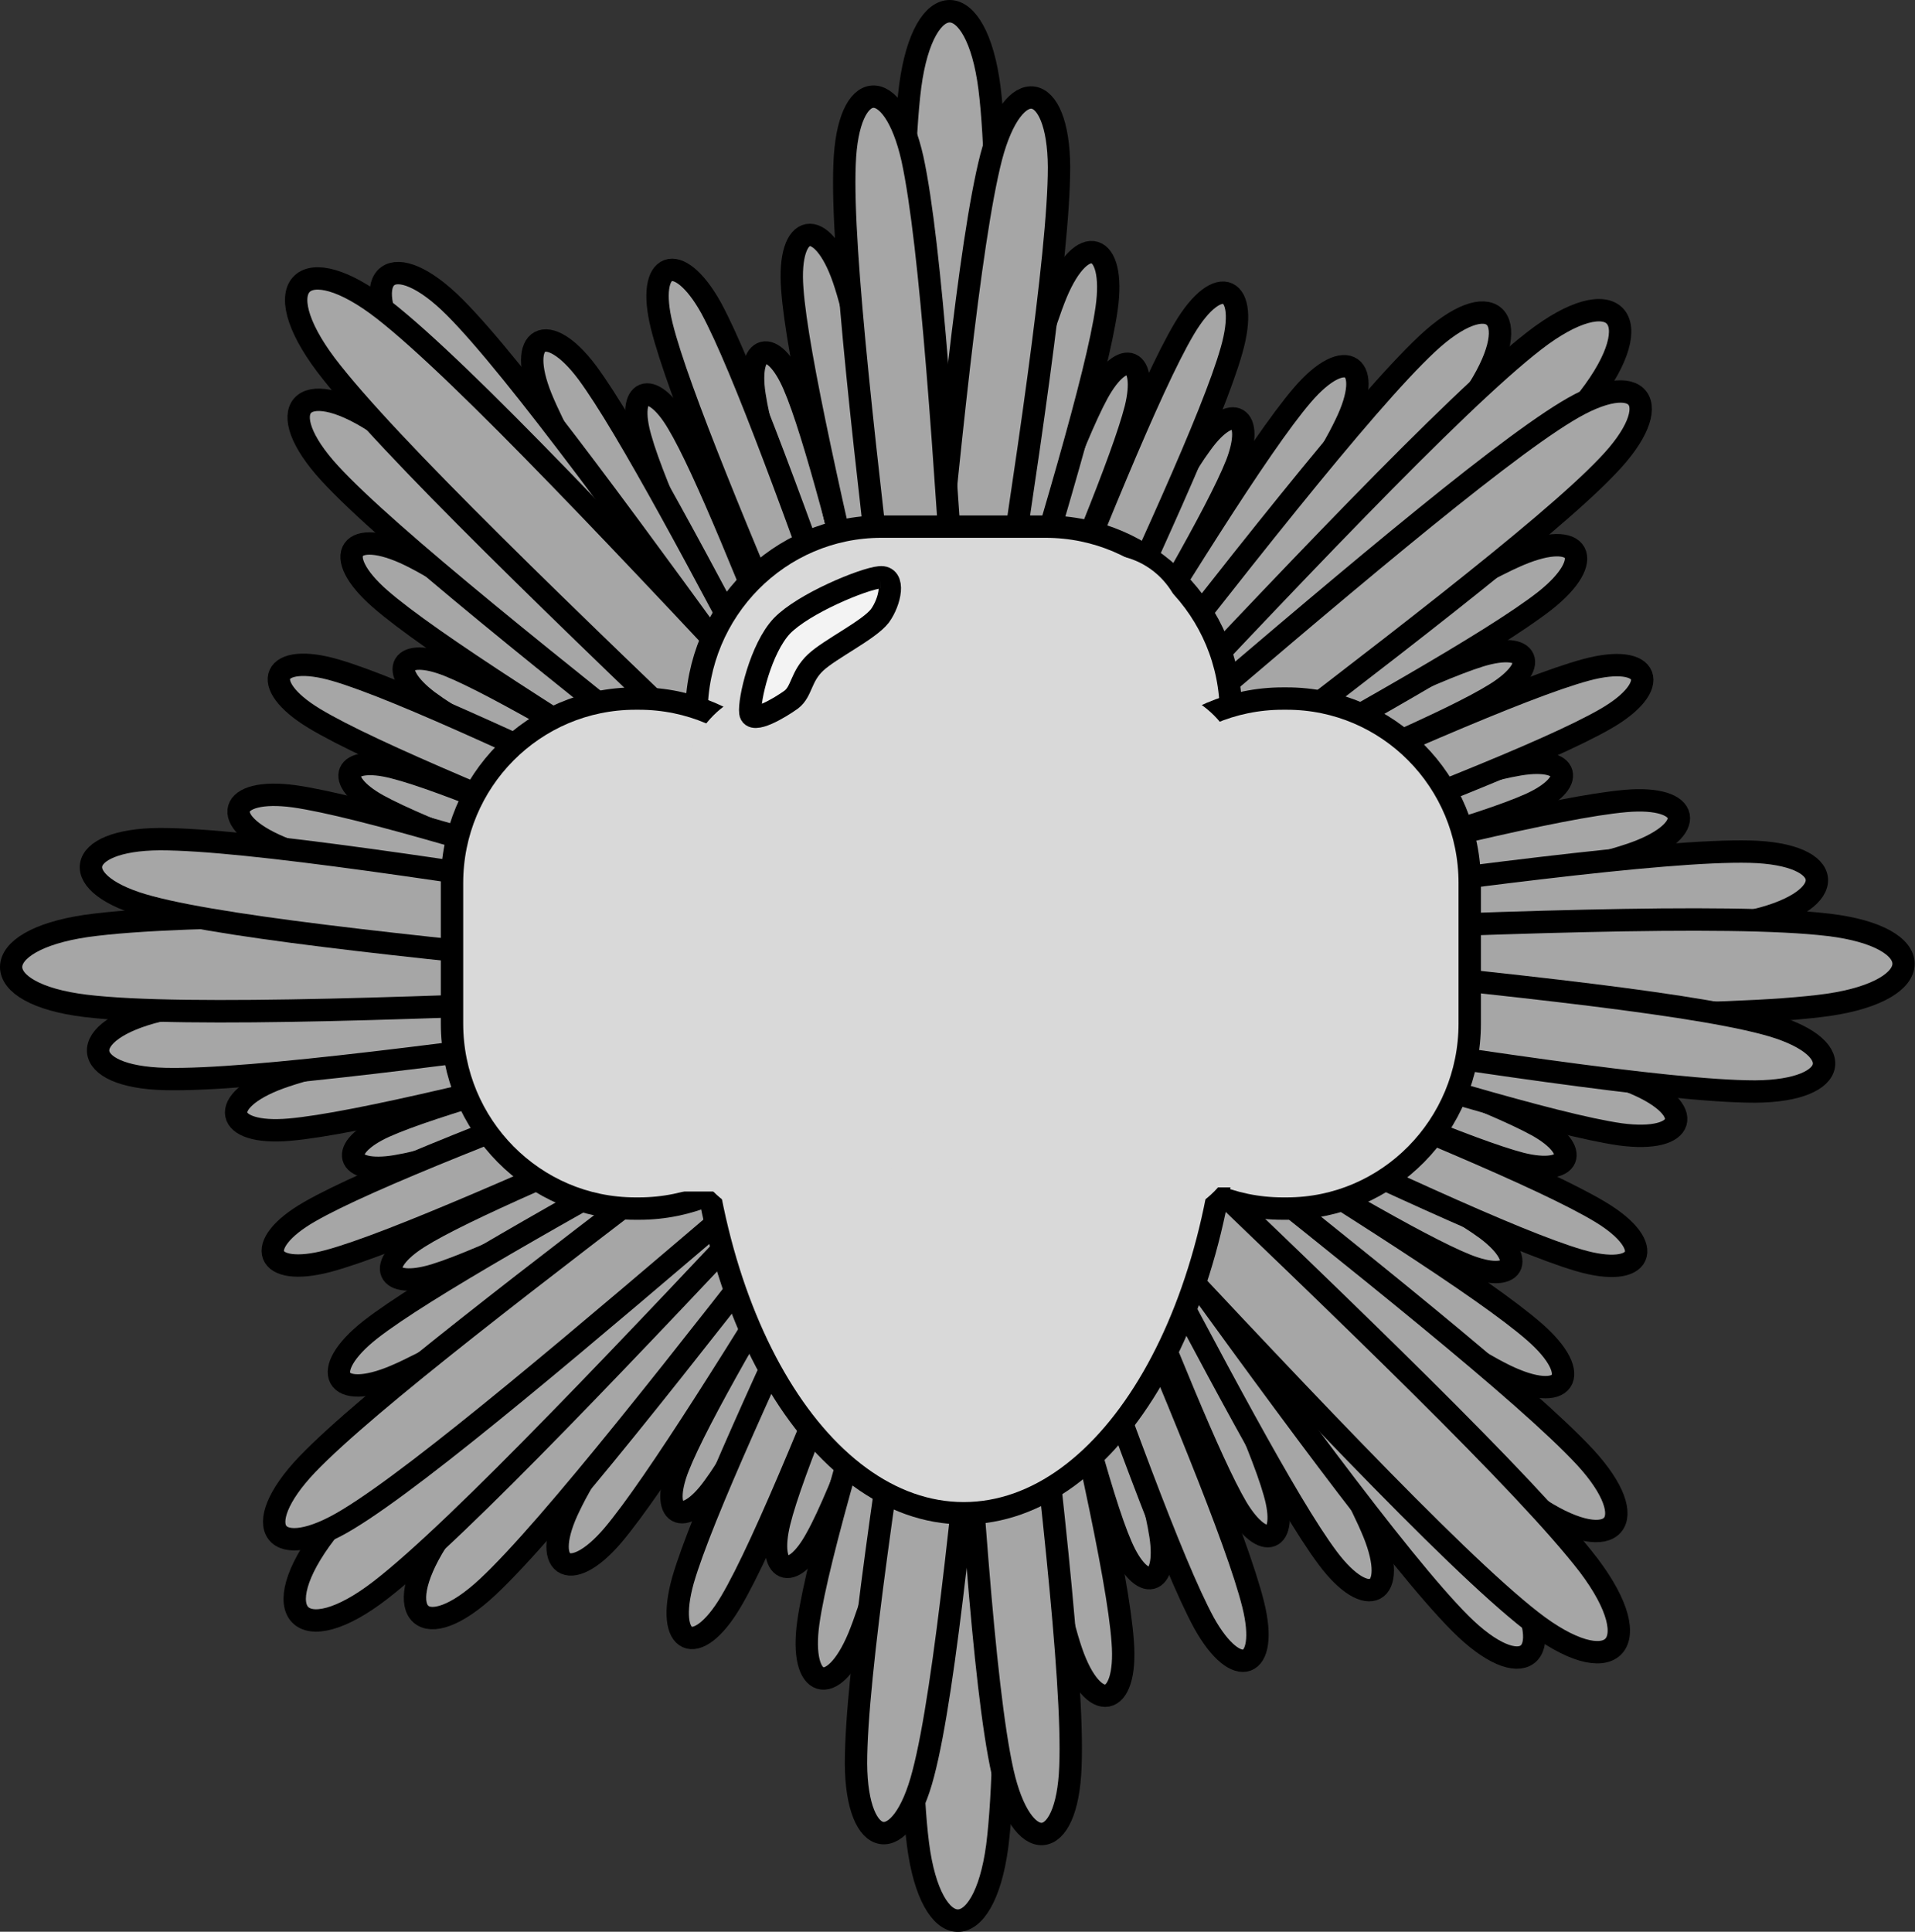<?xml version="1.0" encoding="UTF-8" standalone="no"?>
<!-- Created with Inkscape (http://www.inkscape.org/) -->

<svg
   xmlns:dc="http://purl.org/dc/elements/1.1/"
   xmlns:cc="http://creativecommons.org/ns#"
   xmlns:rdf="http://www.w3.org/1999/02/22-rdf-syntax-ns#"
   xmlns:svg="http://www.w3.org/2000/svg"
   xmlns="http://www.w3.org/2000/svg"
   xmlns:sodipodi="http://sodipodi.sourceforge.net/DTD/sodipodi-0.dtd"
   xmlns:inkscape="http://www.inkscape.org/namespaces/inkscape"
   width="187.499mm"
   height="189.126mm"
   viewBox="0 0 664.366 670.13"
   id="svg2"
   version="1.1"
   inkscape:version="0.91 r13725"
   sodipodi:docname="silver award pennant.svg">
  <rect x="0" y="0" width="664.366" height="670.13" fill="#333333" stroke="none"/>
  <defs
     id="defs4">
    <clipPath
       id="clipEmfPath1"
       clipPathUnits="userSpaceOnUse">
      <path
         inkscape:connector-curvature="0"
         id="path3341"
         d="m 2.501,1.25 295.067,0 0,295.068 -295.067,0 z" />
    </clipPath>
    <pattern
       y="0"
       x="0"
       height="6"
       width="6"
       patternUnits="userSpaceOnUse"
       id="EMFhbasepattern" />
  </defs>
  <sodipodi:namedview
     id="base"
     pagecolor="#ffffff"
     bordercolor="#666666"
     borderopacity="1.0"
     inkscape:pageopacity="0.0"
     inkscape:pageshadow="2"
     inkscape:zoom="0.35"
     inkscape:cx="344.32596"
     inkscape:cy="303.63669"
     inkscape:document-units="px"
     inkscape:current-layer="layer1"
     showgrid="false"
     fit-margin-top="0"
     fit-margin-left="0"
     fit-margin-right="0"
     fit-margin-bottom="0"
     inkscape:window-width="1366"
     inkscape:window-height="706"
     inkscape:window-x="-8"
     inkscape:window-y="-8"
     inkscape:window-maximized="1" />
  <g
     inkscape:label="Layer 1"
     inkscape:groupmode="layer"
     id="layer1"
     transform="translate(-30.674,-165.868)">
    <path
       inkscape:connector-curvature="0"
       id="path3344"
       d="m 346.507,406.022 c -2.157,-87.74 -4.493,-175.299 0,-210.286 4.67,-34.987 22.998,-34.443 27.489,0.544 4.493,35.168 1.977,122.364 -0.538,209.742 z"
       style="fill:#a6a6a6;fill-opacity:1;fill-rule:evenodd;stroke:none" />
    <path
       transform="matrix(2.299,0,0,2.32,17.513,154.948)"
       inkscape:connector-curvature="0"
       id="path3346"
       d="m 143.08,108.228 c -0.938,-37.821 -1.954,-75.564 0,-90.646 2.031,-15.082 10.002,-14.847 11.955,0.234 1.954,15.16 0.86,52.746 -0.234,90.411"
       clip-path="url(#clipEmfPath1)"
       style="fill:none;stroke:#000000;stroke-width:3.36px;stroke-linecap:butt;stroke-linejoin:round;stroke-miterlimit:4;stroke-dasharray:none;stroke-opacity:1" />
    <path
       transform="matrix(2.299,0,0,2.32,17.513,154.948)"
       inkscape:connector-curvature="0"
       id="path3348"
       d="m 156.208,190.122 c 0.937,37.743 1.953,75.564 0,90.645 -2.032,15.004 -10.003,14.769 -11.956,-0.312 -1.954,-15.082 -0.86,-52.747 0.234,-90.333 z"
       clip-path="url(#clipEmfPath1)"
       style="fill:#a6a6a6;fill-opacity:1;fill-rule:evenodd;stroke:none" />
    <path
       transform="matrix(2.299,0,0,2.32,17.513,154.948)"
       inkscape:connector-curvature="0"
       id="path3350"
       d="m 156.208,190.122 c 0.937,37.743 1.953,75.564 0,90.645 -2.032,15.004 -10.003,14.769 -11.956,-0.312 -1.954,-15.082 -0.86,-52.747 0.234,-90.333"
       clip-path="url(#clipEmfPath1)"
       style="fill:none;stroke:#000000;stroke-width:3.36px;stroke-linecap:butt;stroke-linejoin:round;stroke-miterlimit:4;stroke-dasharray:none;stroke-opacity:1" />
    <path
       inkscape:connector-curvature="0"
       id="path3352"
       d="m 372.559,402.758 c 15.093,-42.419 30.366,-84.839 38.991,-100.61 8.804,-15.953 17.429,-12.146 13.118,5.438 -4.493,17.584 -21.922,58.916 -39.351,100.248 z"
       style="fill:#a6a6a6;fill-opacity:1;fill-rule:evenodd;stroke:none" />
    <path
       inkscape:connector-curvature="0"
       id="path3354"
       d="m 372.559,402.758 c 15.093,-42.419 30.366,-84.839 38.991,-100.61 8.804,-15.953 17.429,-12.146 13.118,5.438 -4.493,17.584 -21.922,58.916 -39.351,100.248"
       style="fill:none;stroke:#000000;stroke-width:7.761px;stroke-linecap:butt;stroke-linejoin:round;stroke-miterlimit:4;stroke-dasharray:none;stroke-opacity:1" />
    <path
       inkscape:connector-curvature="0"
       id="path3356"
       d="m 395.56,414.179 c 20.662,-39.881 41.145,-79.944 51.927,-94.446 10.6,-14.684 18.687,-9.789 12.219,7.07 -6.65,16.859 -29.469,55.472 -52.108,94.086 z"
       style="fill:#a6a6a6;fill-opacity:1;fill-rule:evenodd;stroke:none" />
    <path
       inkscape:connector-curvature="0"
       id="path3358"
       d="m 395.56,414.179 c 20.662,-39.881 41.145,-79.944 51.927,-94.446 10.6,-14.684 18.687,-9.789 12.219,7.07 -6.65,16.859 -29.469,55.472 -52.108,94.086"
       style="fill:none;stroke:#000000;stroke-width:7.761px;stroke-linecap:butt;stroke-linejoin:round;stroke-miterlimit:4;stroke-dasharray:none;stroke-opacity:1" />
    <path
       inkscape:connector-curvature="0"
       id="path3360"
       d="m 386.935,407.11 c 21.382,-53.66 42.764,-107.319 54.622,-127.26 11.86,-19.941 22.819,-14.865 16.351,7.614 -6.289,22.298 -30.545,74.507 -54.801,126.715 z"
       style="fill:#a6a6a6;fill-opacity:1;fill-rule:evenodd;stroke:none" />
    <path
       inkscape:connector-curvature="0"
       id="path3362"
       d="m 386.935,407.11 c 21.382,-53.66 42.764,-107.319 54.622,-127.26 11.86,-19.941 22.819,-14.865 16.351,7.614 -6.289,22.298 -30.545,74.507 -54.801,126.715"
       style="fill:none;stroke:#000000;stroke-width:7.761px;stroke-linecap:butt;stroke-linejoin:round;stroke-miterlimit:4;stroke-dasharray:none;stroke-opacity:1" />
    <path
       inkscape:connector-curvature="0"
       id="path3364"
       d="m 360.881,401.308 c 13.656,-56.197 27.491,-112.394 36.296,-133.785 8.984,-21.391 20.662,-17.766 17.429,5.257 -3.235,23.023 -19.945,78.132 -36.654,133.241 z"
       style="fill:#a6a6a6;fill-opacity:1;fill-rule:evenodd;stroke:none" />
    <path
       inkscape:connector-curvature="0"
       id="path3366"
       d="m 360.881,401.308 c 13.656,-56.197 27.491,-112.394 36.296,-133.785 8.984,-21.391 20.662,-17.766 17.429,5.257 -3.235,23.023 -19.945,78.132 -36.654,133.241"
       style="fill:none;stroke:#000000;stroke-width:7.761px;stroke-linecap:butt;stroke-linejoin:round;stroke-miterlimit:4;stroke-dasharray:none;stroke-opacity:1" />
    <path
       inkscape:connector-curvature="0"
       id="path3368"
       d="m 407.059,418.712 c 30.186,-49.127 60.372,-98.255 75.465,-115.839 15.093,-17.584 25.155,-10.514 14.914,10.333 -10.062,21.029 -42.764,68.162 -75.647,115.296 z"
       style="fill:#a6a6a6;fill-opacity:1;fill-rule:evenodd;stroke:none" />
    <path
       inkscape:connector-curvature="0"
       id="path3370"
       d="m 407.059,418.712 c 30.186,-49.127 60.372,-98.255 75.465,-115.839 15.093,-17.584 25.155,-10.514 14.914,10.333 -10.062,21.029 -42.764,68.162 -75.647,115.296"
       style="fill:none;stroke:#000000;stroke-width:7.761px;stroke-linecap:butt;stroke-linejoin:round;stroke-miterlimit:4;stroke-dasharray:none;stroke-opacity:1" />
    <path
       inkscape:connector-curvature="0"
       id="path3372"
       d="m 352.435,399.858 c 7.188,-75.05 14.555,-150.1 22.102,-179.468 7.726,-29.368 23.357,-26.83 23.539,3.444 0,30.455 -11.32,104.599 -22.821,178.923 z"
       style="fill:#a6a6a6;fill-opacity:1;fill-rule:evenodd;stroke:none" />
    <path
       inkscape:connector-curvature="0"
       id="path3374"
       d="m 352.435,399.858 c 7.188,-75.05 14.555,-150.1 22.102,-179.468 7.726,-29.368 23.357,-26.83 23.539,3.444 0,30.455 -11.32,104.599 -22.821,178.923"
       style="fill:none;stroke:#000000;stroke-width:7.761px;stroke-linecap:butt;stroke-linejoin:round;stroke-miterlimit:4;stroke-dasharray:none;stroke-opacity:1" />
    <path
       inkscape:connector-curvature="0"
       id="path3376"
       d="m 411.37,424.33 c 46.178,-59.278 92.357,-118.557 114.456,-139.223 21.922,-20.485 33.959,-9.971 17.788,15.771 -16.172,25.561 -65.403,81.939 -114.456,138.317 z"
       style="fill:#a6a6a6;fill-opacity:1;fill-rule:evenodd;stroke:none" />
    <path
       inkscape:connector-curvature="0"
       id="path3378"
       d="m 411.37,424.33 c 46.178,-59.278 92.357,-118.557 114.456,-139.223 21.922,-20.485 33.959,-9.971 17.788,15.771 -16.172,25.561 -65.403,81.939 -114.456,138.317"
       style="fill:none;stroke:#000000;stroke-width:7.761px;stroke-linecap:butt;stroke-linejoin:round;stroke-miterlimit:4;stroke-dasharray:none;stroke-opacity:1" />
    <path
       inkscape:connector-curvature="0"
       id="path3380"
       d="m 415.684,432.67 c 59.832,-63.63 119.666,-127.259 147.337,-148.651 27.671,-21.391 40.428,-7.976 18.866,19.941 -21.382,28.099 -84.27,87.922 -147.337,147.925 z"
       style="fill:#a6a6a6;fill-opacity:1;fill-rule:evenodd;stroke:none" />
    <path
       inkscape:connector-curvature="0"
       id="path3382"
       d="m 415.684,432.67 c 59.832,-63.63 119.666,-127.259 147.337,-148.651 27.671,-21.391 40.428,-7.976 18.866,19.941 -21.382,28.099 -84.27,87.922 -147.337,147.925"
       style="fill:none;stroke:#000000;stroke-width:7.761px;stroke-linecap:butt;stroke-linejoin:round;stroke-miterlimit:4;stroke-dasharray:none;stroke-opacity:1" />
    <path
       inkscape:connector-curvature="0"
       id="path3384"
       d="m 446.588,437.927 c 40.248,-19.761 80.496,-39.338 97.567,-44.595 17.248,-5.257 20.842,3.445 5.569,13.052 -15.272,9.609 -56.42,26.829 -97.385,44.233 z"
       style="fill:#a6a6a6;fill-opacity:1;fill-rule:evenodd;stroke:none" />
    <path
       inkscape:connector-curvature="0"
       id="path3386"
       d="m 446.588,437.927 c 40.248,-19.761 80.496,-39.338 97.567,-44.595 17.248,-5.257 20.842,3.445 5.569,13.052 -15.272,9.609 -56.42,26.829 -97.385,44.233"
       style="fill:none;stroke:#000000;stroke-width:7.761px;stroke-linecap:butt;stroke-linejoin:round;stroke-miterlimit:4;stroke-dasharray:none;stroke-opacity:1" />
    <path
       inkscape:connector-curvature="0"
       id="path3388"
       d="m 455.212,462.399 c 42.405,-14.14 84.808,-28.46 102.598,-31.36 17.609,-2.902 20.124,6.345 3.773,13.775 -16.533,7.433 -59.476,19.218 -102.239,30.819 z"
       style="fill:#a6a6a6;fill-opacity:1;fill-rule:evenodd;stroke:none" />
    <path
       inkscape:connector-curvature="0"
       id="path3390"
       d="m 455.212,462.399 c 42.405,-14.14 84.808,-28.46 102.598,-31.36 17.609,-2.902 20.124,6.345 3.773,13.775 -16.533,7.433 -59.476,19.218 -102.239,30.819"
       style="fill:none;stroke:#000000;stroke-width:7.761px;stroke-linecap:butt;stroke-linejoin:round;stroke-miterlimit:4;stroke-dasharray:none;stroke-opacity:1" />
    <path
       inkscape:connector-curvature="0"
       id="path3392"
       d="m 453.955,451.159 c 52.467,-23.384 104.753,-46.952 127.034,-52.932 22.281,-5.983 26.592,5.619 6.647,17.039 -20.124,11.602 -73.488,32.086 -126.854,52.389 z"
       style="fill:#a6a6a6;fill-opacity:1;fill-rule:evenodd;stroke:none" />
    <path
       inkscape:connector-curvature="0"
       id="path3394"
       d="m 453.955,451.159 c 52.467,-23.384 104.753,-46.952 127.034,-52.932 22.281,-5.983 26.592,5.619 6.647,17.039 -20.124,11.602 -73.488,32.086 -126.854,52.389"
       style="fill:none;stroke:#000000;stroke-width:7.761px;stroke-linecap:butt;stroke-linejoin:round;stroke-miterlimit:4;stroke-dasharray:none;stroke-opacity:1" />
    <path
       inkscape:connector-curvature="0"
       id="path3396"
       d="m 439.22,428.863 c 48.694,-30.636 97.208,-61.454 118.409,-70.518 21.382,-9.064 27.133,1.631 8.986,15.953 -18.328,14.321 -68.28,42.057 -118.411,69.974 z"
       style="fill:#a6a6a6;fill-opacity:1;fill-rule:evenodd;stroke:none" />
    <path
       inkscape:connector-curvature="0"
       id="path3398"
       d="m 439.22,428.863 c 48.694,-30.636 97.208,-61.454 118.409,-70.518 21.382,-9.064 27.133,1.631 8.986,15.953 -18.328,14.321 -68.28,42.057 -118.411,69.974"
       style="fill:none;stroke:#000000;stroke-width:7.761px;stroke-linecap:butt;stroke-linejoin:round;stroke-miterlimit:4;stroke-dasharray:none;stroke-opacity:1" />
    <path
       inkscape:connector-curvature="0"
       id="path3400"
       d="m 460.423,473.82 c 55.521,-14.14 111.223,-28.098 134.221,-30.091 22.819,-1.995 25.155,9.968 3.415,17.946 -21.743,7.795 -77.802,18.67 -133.863,29.548 z"
       style="fill:#a6a6a6;fill-opacity:1;fill-rule:evenodd;stroke:none" />
    <path
       inkscape:connector-curvature="0"
       id="path3402"
       d="m 460.423,473.82 c 55.521,-14.14 111.223,-28.098 134.221,-30.091 22.819,-1.995 25.155,9.968 3.415,17.946 -21.743,7.795 -77.802,18.67 -133.863,29.548"
       style="fill:none;stroke:#000000;stroke-width:7.761px;stroke-linecap:butt;stroke-linejoin:round;stroke-miterlimit:4;stroke-dasharray:none;stroke-opacity:1" />
    <path
       inkscape:connector-curvature="0"
       id="path3404"
       d="m 434.189,421.792 c 57.139,-48.764 114.277,-97.528 139.972,-113.118 25.693,-15.772 35.217,-2.901 14.194,18.853 -20.844,21.935 -80.317,67.074 -139.611,112.395 z"
       style="fill:#a6a6a6;fill-opacity:1;fill-rule:evenodd;stroke:none" />
    <path
       inkscape:connector-curvature="0"
       id="path3406"
       d="m 434.189,421.792 c 57.139,-48.764 114.277,-97.528 139.972,-113.118 25.693,-15.772 35.217,-2.901 14.194,18.853 -20.844,21.935 -80.317,67.074 -139.611,112.395"
       style="fill:none;stroke:#000000;stroke-width:7.761px;stroke-linecap:butt;stroke-linejoin:round;stroke-miterlimit:4;stroke-dasharray:none;stroke-opacity:1" />
    <path
       inkscape:connector-curvature="0"
       id="path3408"
       d="m 459.524,480.891 c 74.028,-10.152 148.236,-20.303 178.243,-19.58 30.007,0.726 31.265,16.68 1.977,23.748 -29.289,7.071 -103.497,13.052 -177.705,18.854 z"
       style="fill:#a6a6a6;fill-opacity:1;fill-rule:evenodd;stroke:none" />
    <path
       inkscape:connector-curvature="0"
       id="path3410"
       d="m 459.524,480.891 c 74.028,-10.152 148.236,-20.303 178.243,-19.58 30.007,0.726 31.265,16.68 1.977,23.748 -29.289,7.071 -103.497,13.052 -177.705,18.854"
       style="fill:none;stroke:#000000;stroke-width:7.761px;stroke-linecap:butt;stroke-linejoin:round;stroke-miterlimit:4;stroke-dasharray:none;stroke-opacity:1" />
    <path
       inkscape:connector-curvature="0"
       id="path3412"
       d="m 456.829,489.774 c 86.965,-3.626 173.75,-7.252 208.429,-3.083 34.679,4.171 34.498,22.66 -0.179,27.736 -34.679,4.895 -121.285,3.626 -207.889,2.357 z"
       style="fill:#a6a6a6;fill-opacity:1;fill-rule:evenodd;stroke:none" />
    <path
       transform="matrix(2.299,0,0,2.32,17.513,154.948)"
       inkscape:connector-curvature="0"
       id="path3414"
       d="m 191.059,144.33 c 37.821,-1.563 75.564,-3.126 90.646,-1.329 15.082,1.798 15.003,9.768 -0.078,11.956 -15.082,2.11 -52.747,1.563 -90.411,1.016"
       clip-path="url(#clipEmfPath1)"
       style="fill:none;stroke:#000000;stroke-width:3.36px;stroke-linecap:butt;stroke-linejoin:round;stroke-miterlimit:4;stroke-dasharray:none;stroke-opacity:1" />
    <path
       inkscape:connector-curvature="0"
       id="path3416"
       d="m 430.057,584.401 c 18.866,40.79 37.912,81.759 42.764,99.163 5.031,17.401 -3.773,20.846 -13.116,5.257 -9.165,-15.592 -25.696,-57.103 -42.226,-98.798 z"
       style="fill:#a6a6a6;fill-opacity:1;fill-rule:evenodd;stroke:none" />
    <path
       inkscape:connector-curvature="0"
       id="path3418"
       d="m 430.057,584.401 c 18.866,40.79 37.912,81.759 42.764,99.163 5.031,17.401 -3.773,20.846 -13.116,5.257 -9.165,-15.592 -25.696,-57.103 -42.226,-98.798"
       style="fill:none;stroke:#000000;stroke-width:7.761px;stroke-linecap:butt;stroke-linejoin:round;stroke-miterlimit:4;stroke-dasharray:none;stroke-opacity:1" />
    <path
       inkscape:connector-curvature="0"
       id="path3420"
       d="m 403.644,594.736 c 13.477,42.962 26.951,85.925 29.648,103.872 2.695,17.766 -6.47,20.123 -13.656,3.445 -7.188,-16.497 -18.149,-60.003 -29.108,-103.51 z"
       style="fill:#a6a6a6;fill-opacity:1;fill-rule:evenodd;stroke:none" />
    <path
       inkscape:connector-curvature="0"
       id="path3422"
       d="m 403.644,594.736 c 13.477,42.962 26.951,85.925 29.648,103.872 2.695,17.766 -6.47,20.123 -13.656,3.445 -7.188,-16.497 -18.149,-60.003 -29.108,-103.51"
       style="fill:none;stroke:#000000;stroke-width:7.761px;stroke-linecap:butt;stroke-linejoin:round;stroke-miterlimit:4;stroke-dasharray:none;stroke-opacity:1" />
    <path
       inkscape:connector-curvature="0"
       id="path3424"
       d="m 414.964,593.467 c 22.46,53.296 44.921,106.593 50.49,129.07 5.571,22.479 -5.748,26.648 -17.068,6.345 -11.14,-20.484 -30.547,-74.688 -49.952,-128.708 z"
       style="fill:#a6a6a6;fill-opacity:1;fill-rule:evenodd;stroke:none" />
    <path
       inkscape:connector-curvature="0"
       id="path3426"
       d="m 414.964,593.467 c 22.46,53.296 44.921,106.593 50.49,129.07 5.571,22.479 -5.748,26.648 -17.068,6.345 -11.14,-20.484 -30.547,-74.688 -49.952,-128.708"
       style="fill:none;stroke:#000000;stroke-width:7.761px;stroke-linecap:butt;stroke-linejoin:round;stroke-miterlimit:4;stroke-dasharray:none;stroke-opacity:1" />
    <path
       inkscape:connector-curvature="0"
       id="path3428"
       d="m 439.22,577.151 c 29.648,49.49 59.294,98.979 68.098,120.552 8.625,21.391 -2.154,27.191 -15.99,8.702 -14.015,-18.673 -40.789,-69.612 -67.56,-120.371 z"
       style="fill:#a6a6a6;fill-opacity:1;fill-rule:evenodd;stroke:none" />
    <path
       inkscape:connector-curvature="0"
       id="path3430"
       d="m 439.22,577.151 c 29.648,49.49 59.294,98.979 68.098,120.552 8.625,21.391 -2.154,27.191 -15.99,8.702 -14.015,-18.673 -40.789,-69.612 -67.56,-120.371"
       style="fill:none;stroke:#000000;stroke-width:7.761px;stroke-linecap:butt;stroke-linejoin:round;stroke-miterlimit:4;stroke-dasharray:none;stroke-opacity:1" />
    <path
       inkscape:connector-curvature="0"
       id="path3432"
       d="m 392.325,599.628 c 13.116,56.38 26.234,112.757 27.85,135.779 1.798,23.206 -10.241,25.379 -17.788,3.445 -7.547,-22.115 -17.429,-78.857 -27.312,-135.598 z"
       style="fill:#a6a6a6;fill-opacity:1;fill-rule:evenodd;stroke:none" />
    <path
       inkscape:connector-curvature="0"
       id="path3434"
       d="m 392.325,599.628 c 13.116,56.38 26.234,112.757 27.85,135.779 1.798,23.206 -10.241,25.379 -17.788,3.445 -7.547,-22.115 -17.429,-78.857 -27.312,-135.598"
       style="fill:none;stroke:#000000;stroke-width:7.761px;stroke-linecap:butt;stroke-linejoin:round;stroke-miterlimit:4;stroke-dasharray:none;stroke-opacity:1" />
    <path
       inkscape:connector-curvature="0"
       id="path3436"
       d="m 446.229,572.075 c 47.436,58.372 94.87,116.564 110.142,142.848 15.093,26.105 2.336,35.531 -19.046,14.14 -21.382,-21.389 -65.403,-81.938 -109.246,-142.667 z"
       style="fill:#a6a6a6;fill-opacity:1;fill-rule:evenodd;stroke:none" />
    <path
       inkscape:connector-curvature="0"
       id="path3438"
       d="m 446.229,572.075 c 47.436,58.372 94.87,116.564 110.142,142.848 15.093,26.105 2.336,35.531 -19.046,14.14 -21.382,-21.389 -65.403,-81.938 -109.246,-142.667"
       style="fill:none;stroke:#000000;stroke-width:7.761px;stroke-linecap:butt;stroke-linejoin:round;stroke-miterlimit:4;stroke-dasharray:none;stroke-opacity:1" />
    <path
       inkscape:connector-curvature="0"
       id="path3440"
       d="m 385.498,598.724 c 8.804,74.869 17.788,149.738 16.53,180.012 -1.078,30.272 -16.891,31.36 -23.539,1.812 -6.647,-29.729 -11.32,-104.781 -15.992,-179.65 z"
       style="fill:#a6a6a6;fill-opacity:1;fill-rule:evenodd;stroke:none" />
    <path
       inkscape:connector-curvature="0"
       id="path3442"
       d="m 385.498,598.724 c 8.804,74.869 17.788,149.738 16.53,180.012 -1.078,30.272 -16.891,31.36 -23.539,1.812 -6.647,-29.729 -11.32,-104.781 -15.992,-179.65"
       style="fill:none;stroke:#000000;stroke-width:7.761px;stroke-linecap:butt;stroke-linejoin:round;stroke-miterlimit:4;stroke-dasharray:none;stroke-opacity:1" />
    <path
       inkscape:connector-curvature="0"
       id="path3444"
       d="m 464.196,516.784 c 42.046,15.409 83.911,30.817 99.722,39.519 15.633,8.702 11.86,17.585 -5.569,13.235 -17.429,-4.533 -58.216,-22.118 -99.184,-39.702 z"
       style="fill:#a6a6a6;fill-opacity:1;fill-rule:evenodd;stroke:none" />
    <path
       inkscape:connector-curvature="0"
       id="path3446"
       d="m 464.196,516.784 c 42.046,15.409 83.911,30.817 99.722,39.519 15.633,8.702 11.86,17.585 -5.569,13.235 -17.429,-4.533 -58.216,-22.118 -99.184,-39.702"
       style="fill:none;stroke:#000000;stroke-width:7.761px;stroke-linecap:butt;stroke-linejoin:round;stroke-miterlimit:4;stroke-dasharray:none;stroke-opacity:1" />
    <path
       inkscape:connector-curvature="0"
       id="path3448"
       d="m 452.697,540.17 c 39.71,20.665 79.239,41.512 93.794,52.208 14.373,10.875 9.522,19.034 -7.188,12.325 -16.71,-6.707 -54.983,-29.548 -93.253,-52.389 z"
       style="fill:#a6a6a6;fill-opacity:1;fill-rule:evenodd;stroke:none" />
    <path
       inkscape:connector-curvature="0"
       id="path3450"
       d="m 452.697,540.17 c 39.71,20.665 79.239,41.512 93.794,52.208 14.373,10.875 9.522,19.034 -7.188,12.325 -16.71,-6.707 -54.983,-29.548 -93.253,-52.389"
       style="fill:none;stroke:#000000;stroke-width:7.761px;stroke-linecap:butt;stroke-linejoin:round;stroke-miterlimit:4;stroke-dasharray:none;stroke-opacity:1" />
    <path
       inkscape:connector-curvature="0"
       id="path3452"
       d="m 459.885,531.288 c 53.185,21.572 106.369,43.145 126.135,55.108 19.765,11.964 14.555,23.203 -7.547,16.677 -22.281,-6.526 -74.028,-30.998 -125.596,-55.289 z"
       style="fill:#a6a6a6;fill-opacity:1;fill-rule:evenodd;stroke:none" />
    <path
       inkscape:connector-curvature="0"
       id="path3454"
       d="m 459.885,531.288 c 53.185,21.572 106.369,43.145 126.135,55.108 19.765,11.964 14.555,23.203 -7.547,16.677 -22.281,-6.526 -74.028,-30.998 -125.596,-55.289"
       style="fill:none;stroke:#000000;stroke-width:7.761px;stroke-linecap:butt;stroke-linejoin:round;stroke-miterlimit:4;stroke-dasharray:none;stroke-opacity:1" />
    <path
       inkscape:connector-curvature="0"
       id="path3456"
       d="m 465.454,505.182 c 55.7,13.778 111.402,27.555 132.605,36.619 21.2,9.064 17.788,20.665 -5.213,17.585 -22.819,-3.264 -77.441,-20.122 -132.065,-36.981 z"
       style="fill:#a6a6a6;fill-opacity:1;fill-rule:evenodd;stroke:none" />
    <path
       inkscape:connector-curvature="0"
       id="path3458"
       d="m 465.454,505.182 c 55.7,13.778 111.402,27.555 132.605,36.619 21.2,9.064 17.788,20.665 -5.213,17.585 -22.819,-3.264 -77.441,-20.122 -132.065,-36.981"
       style="fill:none;stroke:#000000;stroke-width:7.761px;stroke-linecap:butt;stroke-linejoin:round;stroke-miterlimit:4;stroke-dasharray:none;stroke-opacity:1" />
    <path
       inkscape:connector-curvature="0"
       id="path3460"
       d="m 448.204,551.772 c 48.694,30.455 97.388,60.91 114.817,76.138 17.429,15.228 10.6,25.198 -10.241,15.047 -20.664,-10.152 -67.56,-43.328 -114.277,-76.321 z"
       style="fill:#a6a6a6;fill-opacity:1;fill-rule:evenodd;stroke:none" />
    <path
       inkscape:connector-curvature="0"
       id="path3462"
       d="m 448.204,551.772 c 48.694,30.455 97.388,60.91 114.817,76.138 17.429,15.228 10.6,25.198 -10.241,15.047 -20.664,-10.152 -67.56,-43.328 -114.277,-76.321"
       style="fill:none;stroke:#000000;stroke-width:7.761px;stroke-linecap:butt;stroke-linejoin:round;stroke-miterlimit:4;stroke-dasharray:none;stroke-opacity:1" />
    <path
       inkscape:connector-curvature="0"
       id="path3464"
       d="m 465.095,498.475 c 74.387,7.433 148.774,14.682 177.882,22.477 29.108,7.614 26.592,23.387 -3.412,23.567 -30.186,0 -103.677,-11.421 -177.344,-23.022 z"
       style="fill:#a6a6a6;fill-opacity:1;fill-rule:evenodd;stroke:none" />
    <path
       inkscape:connector-curvature="0"
       id="path3466"
       d="m 465.095,498.475 c 74.387,7.433 148.774,14.682 177.882,22.477 29.108,7.614 26.592,23.387 -3.412,23.567 -30.186,0 -103.677,-11.421 -177.344,-23.022"
       style="fill:none;stroke:#000000;stroke-width:7.761px;stroke-linecap:butt;stroke-linejoin:round;stroke-miterlimit:4;stroke-dasharray:none;stroke-opacity:1" />
    <path
       inkscape:connector-curvature="0"
       id="path3468"
       d="m 442.635,555.941 c 58.756,46.771 117.51,93.361 137.995,115.476 20.483,22.299 9.883,34.262 -15.454,18.127 C 539.662,673.228 483.782,623.558 427.901,573.887 Z"
       style="fill:#a6a6a6;fill-opacity:1;fill-rule:evenodd;stroke:none" />
    <path
       inkscape:connector-curvature="0"
       id="path3470"
       d="m 442.635,555.941 c 58.756,46.771 117.51,93.361 137.995,115.476 20.483,22.299 9.883,34.262 -15.454,18.127 C 539.662,673.228 483.782,623.558 427.901,573.887"
       style="fill:none;stroke:#000000;stroke-width:7.761px;stroke-linecap:butt;stroke-linejoin:round;stroke-miterlimit:4;stroke-dasharray:none;stroke-opacity:1" />
    <path
       inkscape:connector-curvature="0"
       id="path3472"
       d="m 434.369,560.29 c 63.07,60.367 126.137,120.735 147.519,148.652 21.203,28.098 7.726,40.788 -19.945,19.215 C 534.272,706.586 474.799,642.956 415.502,579.508 Z"
       style="fill:#a6a6a6;fill-opacity:1;fill-rule:evenodd;stroke:none" />
    <path
       inkscape:connector-curvature="0"
       id="path3474"
       d="m 434.369,560.29 c 63.07,60.367 126.137,120.735 147.519,148.652 21.203,28.098 7.726,40.788 -19.945,19.215 C 534.272,706.586 474.799,642.956 415.502,579.508"
       style="fill:none;stroke:#000000;stroke-width:7.761px;stroke-linecap:butt;stroke-linejoin:round;stroke-miterlimit:4;stroke-dasharray:none;stroke-opacity:1" />
    <path
       inkscape:connector-curvature="0"
       id="path3476"
       d="m 353.155,598.724 c -15.272,42.419 -30.366,84.84 -39.17,100.61 -8.625,15.954 -17.25,12.147 -12.939,-5.438 4.314,-17.585 21.922,-58.918 39.351,-100.248 z"
       style="fill:#a6a6a6;fill-opacity:1;fill-rule:evenodd;stroke:none" />
    <path
       inkscape:connector-curvature="0"
       id="path3478"
       d="m 353.155,598.724 c -15.272,42.419 -30.366,84.84 -39.17,100.61 -8.625,15.954 -17.25,12.147 -12.939,-5.438 4.314,-17.585 21.922,-58.918 39.351,-100.248"
       style="fill:none;stroke:#000000;stroke-width:7.761px;stroke-linecap:butt;stroke-linejoin:round;stroke-miterlimit:4;stroke-dasharray:none;stroke-opacity:1" />
    <path
       inkscape:connector-curvature="0"
       id="path3480"
       d="m 330.156,587.303 c -20.664,39.881 -41.147,79.945 -51.929,94.446 -10.6,14.685 -18.866,9.79 -12.217,-7.069 6.647,-16.861 29.287,-55.472 52.106,-94.087 z"
       style="fill:#a6a6a6;fill-opacity:1;fill-rule:evenodd;stroke:none" />
    <path
       inkscape:connector-curvature="0"
       id="path3482"
       d="m 330.156,587.303 c -20.664,39.881 -41.147,79.945 -51.929,94.446 -10.6,14.685 -18.866,9.79 -12.217,-7.069 6.647,-16.861 29.287,-55.472 52.106,-94.087"
       style="fill:none;stroke:#000000;stroke-width:7.761px;stroke-linecap:butt;stroke-linejoin:round;stroke-miterlimit:4;stroke-dasharray:none;stroke-opacity:1" />
    <path
       inkscape:connector-curvature="0"
       id="path3484"
       d="m 338.779,594.372 c -21.382,53.661 -42.764,107.319 -54.622,127.261 -11.858,19.939 -22.819,14.863 -16.53,-7.614 6.468,-22.299 30.724,-74.507 54.983,-126.716 z"
       style="fill:#a6a6a6;fill-opacity:1;fill-rule:evenodd;stroke:none" />
    <path
       inkscape:connector-curvature="0"
       id="path3486"
       d="m 338.779,594.372 c -21.382,53.661 -42.764,107.319 -54.622,127.261 -11.858,19.939 -22.819,14.863 -16.53,-7.614 6.468,-22.299 30.724,-74.507 54.983,-126.716"
       style="fill:none;stroke:#000000;stroke-width:7.761px;stroke-linecap:butt;stroke-linejoin:round;stroke-miterlimit:4;stroke-dasharray:none;stroke-opacity:1" />
    <path
       inkscape:connector-curvature="0"
       id="path3488"
       d="m 364.654,600.173 c -13.656,56.196 -27.312,112.393 -36.116,133.784 -8.984,21.391 -20.662,17.765 -17.429,-5.257 3.235,-23.022 19.945,-78.131 36.657,-133.241 z"
       style="fill:#a6a6a6;fill-opacity:1;fill-rule:evenodd;stroke:none" />
    <path
       inkscape:connector-curvature="0"
       id="path3490"
       d="m 364.654,600.173 c -13.656,56.196 -27.312,112.393 -36.116,133.784 -8.984,21.391 -20.662,17.765 -17.429,-5.257 3.235,-23.022 19.945,-78.131 36.657,-133.241"
       style="fill:none;stroke:#000000;stroke-width:7.761px;stroke-linecap:butt;stroke-linejoin:round;stroke-miterlimit:4;stroke-dasharray:none;stroke-opacity:1" />
    <path
       inkscape:connector-curvature="0"
       id="path3492"
       d="m 318.655,582.77 c -30.186,49.128 -60.552,98.255 -75.465,115.838 -15.093,17.585 -25.155,10.516 -14.913,-10.333 10.062,-21.027 42.765,-68.16 75.646,-115.295 z"
       style="fill:#a6a6a6;fill-opacity:1;fill-rule:evenodd;stroke:none" />
    <path
       inkscape:connector-curvature="0"
       id="path3494"
       d="m 318.655,582.77 c -30.186,49.128 -60.552,98.255 -75.465,115.838 -15.093,17.585 -25.155,10.516 -14.913,-10.333 10.062,-21.027 42.765,-68.16 75.646,-115.295"
       style="fill:none;stroke:#000000;stroke-width:7.761px;stroke-linecap:butt;stroke-linejoin:round;stroke-miterlimit:4;stroke-dasharray:none;stroke-opacity:1" />
    <path
       inkscape:connector-curvature="0"
       id="path3496"
       d="m 373.279,601.623 c -7.367,75.05 -14.555,150.1 -22.281,179.467 -7.547,29.369 -23.178,26.832 -23.357,-3.443 0,-30.455 11.32,-104.6 22.819,-178.924 z"
       style="fill:#a6a6a6;fill-opacity:1;fill-rule:evenodd;stroke:none" />
    <path
       inkscape:connector-curvature="0"
       id="path3498"
       d="m 373.279,601.623 c -7.367,75.05 -14.555,150.1 -22.281,179.467 -7.547,29.369 -23.178,26.832 -23.357,-3.443 0,-30.455 11.32,-104.6 22.819,-178.924"
       style="fill:none;stroke:#000000;stroke-width:7.761px;stroke-linecap:butt;stroke-linejoin:round;stroke-miterlimit:4;stroke-dasharray:none;stroke-opacity:1" />
    <path
       inkscape:connector-curvature="0"
       id="path3500"
       d="m 314.344,577.151 c -46.178,59.277 -92.355,118.557 -114.456,139.222 -21.921,20.487 -33.959,9.971 -17.788,-15.77 16.171,-25.56 65.224,-81.94 114.456,-138.317 z"
       style="fill:#a6a6a6;fill-opacity:1;fill-rule:evenodd;stroke:none" />
    <path
       inkscape:connector-curvature="0"
       id="path3502"
       d="m 314.344,577.151 c -46.178,59.277 -92.355,118.557 -114.456,139.222 -21.921,20.487 -33.959,9.971 -17.788,-15.77 16.171,-25.56 65.224,-81.94 114.456,-138.317"
       style="fill:none;stroke:#000000;stroke-width:7.761px;stroke-linecap:butt;stroke-linejoin:round;stroke-miterlimit:4;stroke-dasharray:none;stroke-opacity:1" />
    <path
       inkscape:connector-curvature="0"
       id="path3504"
       d="m 310.032,568.811 c -59.834,63.629 -119.668,127.258 -147.338,148.65 -27.671,21.392 -40.428,7.978 -19.046,-19.939 21.561,-28.1 84.449,-87.923 147.518,-147.926 z"
       style="fill:#a6a6a6;fill-opacity:1;fill-rule:evenodd;stroke:none" />
    <path
       inkscape:connector-curvature="0"
       id="path3506"
       d="m 310.032,568.811 c -59.834,63.629 -119.668,127.258 -147.338,148.65 -27.671,21.392 -40.428,7.978 -19.046,-19.939 21.561,-28.1 84.449,-87.923 147.518,-147.926"
       style="fill:none;stroke:#000000;stroke-width:7.761px;stroke-linecap:butt;stroke-linejoin:round;stroke-miterlimit:4;stroke-dasharray:none;stroke-opacity:1" />
    <path
       inkscape:connector-curvature="0"
       id="path3508"
       d="m 278.947,563.554 c -40.069,19.761 -80.317,39.338 -97.387,44.595 -17.249,5.257 -20.843,-3.445 -5.57,-13.052 15.273,-9.609 56.24,-26.829 97.385,-44.233 z"
       style="fill:#a6a6a6;fill-opacity:1;fill-rule:evenodd;stroke:none" />
    <path
       inkscape:connector-curvature="0"
       id="path3510"
       d="m 278.947,563.554 c -40.069,19.761 -80.317,39.338 -97.387,44.595 -17.249,5.257 -20.843,-3.445 -5.57,-13.052 15.273,-9.609 56.24,-26.829 97.385,-44.233"
       style="fill:none;stroke:#000000;stroke-width:7.761px;stroke-linecap:butt;stroke-linejoin:round;stroke-miterlimit:4;stroke-dasharray:none;stroke-opacity:1" />
    <path
       inkscape:connector-curvature="0"
       id="path3512"
       d="m 270.501,539.082 c -42.404,14.14 -84.809,28.46 -102.597,31.36 -17.609,2.902 -20.124,-6.345 -3.773,-13.775 16.53,-7.433 59.294,-19.218 102.238,-30.819 z"
       style="fill:#a6a6a6;fill-opacity:1;fill-rule:evenodd;stroke:none" />
    <path
       inkscape:connector-curvature="0"
       id="path3514"
       d="m 270.501,539.082 c -42.404,14.14 -84.809,28.46 -102.597,31.36 -17.609,2.902 -20.124,-6.345 -3.773,-13.775 16.53,-7.433 59.294,-19.218 102.238,-30.819"
       style="fill:none;stroke:#000000;stroke-width:7.761px;stroke-linecap:butt;stroke-linejoin:round;stroke-miterlimit:4;stroke-dasharray:none;stroke-opacity:1" />
    <path
       inkscape:connector-curvature="0"
       id="path3516"
       d="m 271.759,550.322 c -52.466,23.384 -104.933,46.952 -127.033,52.932 -22.281,5.983 -26.593,-5.619 -6.648,-17.039 20.124,-11.602 73.489,-32.086 126.854,-52.389 z"
       style="fill:#a6a6a6;fill-opacity:1;fill-rule:evenodd;stroke:none" />
    <path
       inkscape:connector-curvature="0"
       id="path3518"
       d="m 271.759,550.322 c -52.466,23.384 -104.933,46.952 -127.033,52.932 -22.281,5.983 -26.593,-5.619 -6.648,-17.039 20.124,-11.602 73.489,-32.086 126.854,-52.389"
       style="fill:none;stroke:#000000;stroke-width:7.761px;stroke-linecap:butt;stroke-linejoin:round;stroke-miterlimit:4;stroke-dasharray:none;stroke-opacity:1" />
    <path
       inkscape:connector-curvature="0"
       id="path3520"
       d="m 286.314,572.618 c -48.514,30.636 -97.207,61.455 -118.41,70.519 -21.202,9.064 -26.952,-1.633 -8.804,-15.954 18.327,-14.321 68.278,-42.057 118.23,-69.974 z"
       style="fill:#a6a6a6;fill-opacity:1;fill-rule:evenodd;stroke:none" />
    <path
       inkscape:connector-curvature="0"
       id="path3522"
       d="m 286.314,572.618 c -48.514,30.636 -97.207,61.455 -118.41,70.519 -21.202,9.064 -26.952,-1.633 -8.804,-15.954 18.327,-14.321 68.278,-42.057 118.23,-69.974"
       style="fill:none;stroke:#000000;stroke-width:7.761px;stroke-linecap:butt;stroke-linejoin:round;stroke-miterlimit:4;stroke-dasharray:none;stroke-opacity:1" />
    <path
       inkscape:connector-curvature="0"
       id="path3524"
       d="m 265.291,527.662 c -55.521,14.14 -111.222,28.098 -134.221,30.091 -22.819,1.995 -25.155,-9.968 -3.414,-17.946 21.741,-7.795 77.801,-18.67 133.861,-29.548 z"
       style="fill:#a6a6a6;fill-opacity:1;fill-rule:evenodd;stroke:none" />
    <path
       inkscape:connector-curvature="0"
       id="path3526"
       d="m 265.291,527.662 c -55.521,14.14 -111.222,28.098 -134.221,30.091 -22.819,1.995 -25.155,-9.968 -3.414,-17.946 21.741,-7.795 77.801,-18.67 133.861,-29.548"
       style="fill:none;stroke:#000000;stroke-width:7.761px;stroke-linecap:butt;stroke-linejoin:round;stroke-miterlimit:4;stroke-dasharray:none;stroke-opacity:1" />
    <path
       inkscape:connector-curvature="0"
       id="path3528"
       d="m 291.525,579.689 c -57.139,48.763 -114.277,97.529 -139.971,113.119 -25.694,15.77 -35.217,3.081 -14.374,-18.854 C 158.202,652.02 217.676,606.88 276.97,561.559 Z"
       style="fill:#a6a6a6;fill-opacity:1;fill-rule:evenodd;stroke:none" />
    <path
       inkscape:connector-curvature="0"
       id="path3530"
       d="m 291.525,579.689 c -57.139,48.763 -114.277,97.529 -139.971,113.119 -25.694,15.77 -35.217,3.081 -14.374,-18.854 C 158.202,652.02 217.676,606.88 276.97,561.559"
       style="fill:none;stroke:#000000;stroke-width:7.761px;stroke-linecap:butt;stroke-linejoin:round;stroke-miterlimit:4;stroke-dasharray:none;stroke-opacity:1" />
    <path
       inkscape:connector-curvature="0"
       id="path3532"
       d="M 266.19,520.772 C 191.982,530.742 117.954,540.894 87.947,540.17 57.941,539.444 56.683,523.49 85.971,516.422 115.258,509.351 189.466,503.37 263.675,497.568 Z"
       style="fill:#a6a6a6;fill-opacity:1;fill-rule:evenodd;stroke:none" />
    <path
       inkscape:connector-curvature="0"
       id="path3534"
       d="M 266.19,520.772 C 191.982,530.742 117.954,540.894 87.947,540.17 57.941,539.444 56.683,523.49 85.971,516.422 115.258,509.351 189.466,503.37 263.675,497.568"
       style="fill:none;stroke:#000000;stroke-width:7.761px;stroke-linecap:butt;stroke-linejoin:round;stroke-miterlimit:4;stroke-dasharray:none;stroke-opacity:1" />
    <path
       inkscape:connector-curvature="0"
       id="path3536"
       d="m 268.885,511.708 c -86.965,3.626 -173.751,7.252 -208.429,3.083 -34.678,-4.171 -34.498,-22.66 0.18,-27.736 34.678,-4.895 121.284,-3.626 207.709,-2.357 z"
       style="fill:#a6a6a6;fill-opacity:1;fill-rule:evenodd;stroke:none" />
    <path
       transform="matrix(2.299,0,0,2.32,17.513,154.948)"
       inkscape:connector-curvature="0"
       id="path3538"
       d="m 109.322,153.785 c -37.821,1.563 -75.564,3.126 -90.646,1.329 -15.082,-1.798 -15.003,-9.768 0.078,-11.956 15.082,-2.11 52.746,-1.563 90.333,-1.016"
       clip-path="url(#clipEmfPath1)"
       style="fill:none;stroke:#000000;stroke-width:3.36px;stroke-linecap:butt;stroke-linejoin:round;stroke-miterlimit:4;stroke-dasharray:none;stroke-opacity:1" />
    <path
       inkscape:connector-curvature="0"
       id="path3540"
       d="m 295.657,417.081 c -18.866,-40.789 -37.912,-81.758 -42.764,-99.162 -5.031,-17.403 3.773,-20.847 12.936,-5.257 9.345,15.59 25.875,57.103 42.405,98.798 z"
       style="fill:#a6a6a6;fill-opacity:1;fill-rule:evenodd;stroke:none" />
    <path
       inkscape:connector-curvature="0"
       id="path3542"
       d="m 295.657,417.081 c -18.866,-40.789 -37.912,-81.758 -42.764,-99.162 -5.031,-17.403 3.773,-20.847 12.936,-5.257 9.345,15.59 25.875,57.103 42.405,98.798"
       style="fill:none;stroke:#000000;stroke-width:7.761px;stroke-linecap:butt;stroke-linejoin:round;stroke-miterlimit:4;stroke-dasharray:none;stroke-opacity:1" />
    <path
       inkscape:connector-curvature="0"
       id="path3544"
       d="m 321.89,406.746 c -13.297,-42.962 -26.772,-85.926 -29.466,-103.873 -2.697,-17.765 6.468,-20.122 13.654,-3.444 7.188,16.497 18.149,60.004 29.11,103.51 z"
       style="fill:#a6a6a6;fill-opacity:1;fill-rule:evenodd;stroke:none" />
    <path
       inkscape:connector-curvature="0"
       id="path3546"
       d="m 321.89,406.746 c -13.297,-42.962 -26.772,-85.926 -29.466,-103.873 -2.697,-17.765 6.468,-20.122 13.654,-3.444 7.188,16.497 18.149,60.004 29.11,103.51"
       style="fill:none;stroke:#000000;stroke-width:7.761px;stroke-linecap:butt;stroke-linejoin:round;stroke-miterlimit:4;stroke-dasharray:none;stroke-opacity:1" />
    <path
       inkscape:connector-curvature="0"
       id="path3548"
       d="m 310.75,408.015 c -22.46,-53.296 -44.921,-106.592 -50.49,-129.071 -5.569,-22.479 5.751,-26.648 17.071,-6.345 11.138,20.485 30.545,74.688 49.949,128.709 z"
       style="fill:#a6a6a6;fill-opacity:1;fill-rule:evenodd;stroke:none" />
    <path
       inkscape:connector-curvature="0"
       id="path3550"
       d="m 310.75,408.015 c -22.46,-53.296 -44.921,-106.592 -50.49,-129.071 -5.569,-22.479 5.751,-26.648 17.071,-6.345 11.138,20.485 30.545,74.688 49.949,128.709"
       style="fill:none;stroke:#000000;stroke-width:7.761px;stroke-linecap:butt;stroke-linejoin:round;stroke-miterlimit:4;stroke-dasharray:none;stroke-opacity:1" />
    <path
       inkscape:connector-curvature="0"
       id="path3552"
       d="m 286.494,424.33 c -29.648,-49.489 -59.295,-98.979 -68.099,-120.551 -8.624,-21.391 2.156,-27.192 15.991,-8.702 13.834,18.672 40.788,69.612 67.559,120.37 z"
       style="fill:#a6a6a6;fill-opacity:1;fill-rule:evenodd;stroke:none" />
    <path
       inkscape:connector-curvature="0"
       id="path3554"
       d="m 286.494,424.33 c -29.648,-49.489 -59.295,-98.979 -68.099,-120.551 -8.624,-21.391 2.156,-27.192 15.991,-8.702 13.834,18.672 40.788,69.612 67.559,120.37"
       style="fill:none;stroke:#000000;stroke-width:7.761px;stroke-linecap:butt;stroke-linejoin:round;stroke-miterlimit:4;stroke-dasharray:none;stroke-opacity:1" />
    <path
       inkscape:connector-curvature="0"
       id="path3556"
       d="m 333.21,401.853 c -12.936,-56.379 -26.054,-112.758 -27.671,-135.78 -1.796,-23.204 10.241,-25.379 17.788,-3.444 7.547,22.116 17.429,78.857 27.312,135.598 z"
       style="fill:#a6a6a6;fill-opacity:1;fill-rule:evenodd;stroke:none" />
    <path
       inkscape:connector-curvature="0"
       id="path3558"
       d="m 333.21,401.853 c -12.936,-56.379 -26.054,-112.758 -27.671,-135.78 -1.796,-23.204 10.241,-25.379 17.788,-3.444 7.547,22.116 17.429,78.857 27.312,135.598"
       style="fill:none;stroke:#000000;stroke-width:7.761px;stroke-linecap:butt;stroke-linejoin:round;stroke-miterlimit:4;stroke-dasharray:none;stroke-opacity:1" />
    <path
       inkscape:connector-curvature="0"
       id="path3560"
       d="m 279.485,429.406 c -47.435,-58.372 -94.87,-116.563 -110.143,-142.849 -15.093,-26.104 -2.336,-35.531 19.046,-14.14 21.382,21.391 65.224,81.939 109.246,142.668 z"
       style="fill:#a6a6a6;fill-opacity:1;fill-rule:evenodd;stroke:none" />
    <path
       inkscape:connector-curvature="0"
       id="path3562"
       d="m 279.485,429.406 c -47.435,-58.372 -94.87,-116.563 -110.143,-142.849 -15.093,-26.104 -2.336,-35.531 19.046,-14.14 21.382,21.391 65.224,81.939 109.246,142.668"
       style="fill:none;stroke:#000000;stroke-width:7.761px;stroke-linecap:butt;stroke-linejoin:round;stroke-miterlimit:4;stroke-dasharray:none;stroke-opacity:1" />
    <path
       inkscape:connector-curvature="0"
       id="path3564"
       d="m 340.218,402.758 c -8.804,-74.868 -17.79,-149.737 -16.533,-180.011 1.078,-30.274 16.891,-31.361 23.539,-1.813 6.468,29.73 11.32,104.78 15.992,179.65 z"
       style="fill:#a6a6a6;fill-opacity:1;fill-rule:evenodd;stroke:none" />
    <path
       inkscape:connector-curvature="0"
       id="path3566"
       d="m 340.218,402.758 c -8.804,-74.868 -17.79,-149.737 -16.533,-180.011 1.078,-30.274 16.891,-31.361 23.539,-1.813 6.468,29.73 11.32,104.78 15.992,179.65"
       style="fill:none;stroke:#000000;stroke-width:7.761px;stroke-linecap:butt;stroke-linejoin:round;stroke-miterlimit:4;stroke-dasharray:none;stroke-opacity:1" />
    <path
       inkscape:connector-curvature="0"
       id="path3568"
       d="m 261.518,484.698 c -42.045,-15.409 -83.91,-30.817 -99.722,-39.519 -15.632,-8.702 -11.859,-17.585 5.57,-13.054 17.429,4.352 58.216,21.937 99.183,39.521 z"
       style="fill:#a6a6a6;fill-opacity:1;fill-rule:evenodd;stroke:none" />
    <path
       inkscape:connector-curvature="0"
       id="path3570"
       d="m 261.518,484.698 c -42.045,-15.409 -83.91,-30.817 -99.722,-39.519 -15.632,-8.702 -11.859,-17.585 5.57,-13.054 17.429,4.352 58.216,21.937 99.183,39.521"
       style="fill:none;stroke:#000000;stroke-width:7.761px;stroke-linecap:butt;stroke-linejoin:round;stroke-miterlimit:4;stroke-dasharray:none;stroke-opacity:1" />
    <path
       inkscape:connector-curvature="0"
       id="path3572"
       d="m 273.017,461.311 c -39.709,-20.665 -79.418,-41.512 -93.792,-52.209 -14.374,-10.875 -9.523,-19.034 7.187,-12.325 16.71,6.707 54.982,29.548 93.253,52.389 z"
       style="fill:#a6a6a6;fill-opacity:1;fill-rule:evenodd;stroke:none" />
    <path
       inkscape:connector-curvature="0"
       id="path3574"
       d="m 273.017,461.311 c -39.709,-20.665 -79.418,-41.512 -93.792,-52.209 -14.374,-10.875 -9.523,-19.034 7.187,-12.325 16.71,6.707 54.982,29.548 93.253,52.389"
       style="fill:none;stroke:#000000;stroke-width:7.761px;stroke-linecap:butt;stroke-linejoin:round;stroke-miterlimit:4;stroke-dasharray:none;stroke-opacity:1" />
    <path
       inkscape:connector-curvature="0"
       id="path3576"
       d="m 265.829,470.194 c -53.184,-21.572 -106.369,-43.145 -126.134,-55.108 -19.765,-11.964 -14.554,-23.203 7.547,-16.678 22.28,6.526 73.848,30.998 125.596,55.289 z"
       style="fill:#a6a6a6;fill-opacity:1;fill-rule:evenodd;stroke:none" />
    <path
       inkscape:connector-curvature="0"
       id="path3578"
       d="m 265.829,470.194 c -53.184,-21.572 -106.369,-43.145 -126.134,-55.108 -19.765,-11.964 -14.554,-23.203 7.547,-16.678 22.28,6.526 73.848,30.998 125.596,55.289"
       style="fill:none;stroke:#000000;stroke-width:7.761px;stroke-linecap:butt;stroke-linejoin:round;stroke-miterlimit:4;stroke-dasharray:none;stroke-opacity:1" />
    <path
       inkscape:connector-curvature="0"
       id="path3580"
       d="m 260.26,496.299 c -55.701,-13.778 -111.401,-27.555 -132.604,-36.619 -21.382,-9.064 -17.788,-20.665 5.031,-17.585 22.999,3.264 77.622,20.122 132.245,36.981 z"
       style="fill:#a6a6a6;fill-opacity:1;fill-rule:evenodd;stroke:none" />
    <path
       inkscape:connector-curvature="0"
       id="path3582"
       d="m 260.26,496.299 c -55.701,-13.778 -111.401,-27.555 -132.604,-36.619 -21.382,-9.064 -17.788,-20.665 5.031,-17.585 22.999,3.264 77.622,20.122 132.245,36.981"
       style="fill:none;stroke:#000000;stroke-width:7.761px;stroke-linecap:butt;stroke-linejoin:round;stroke-miterlimit:4;stroke-dasharray:none;stroke-opacity:1" />
    <path
       inkscape:connector-curvature="0"
       id="path3584"
       d="m 277.51,449.71 c -48.694,-30.455 -97.567,-60.91 -114.996,-76.137 -17.429,-15.228 -10.421,-25.198 10.421,-15.046 20.663,10.152 67.559,43.327 114.275,76.32 z"
       style="fill:#a6a6a6;fill-opacity:1;fill-rule:evenodd;stroke:none" />
    <path
       inkscape:connector-curvature="0"
       id="path3586"
       d="m 277.51,449.71 c -48.694,-30.455 -97.567,-60.91 -114.996,-76.137 -17.429,-15.228 -10.421,-25.198 10.421,-15.046 20.663,10.152 67.559,43.327 114.275,76.32"
       style="fill:none;stroke:#000000;stroke-width:7.761px;stroke-linecap:butt;stroke-linejoin:round;stroke-miterlimit:4;stroke-dasharray:none;stroke-opacity:1" />
    <path
       inkscape:connector-curvature="0"
       id="path3588"
       d="m 260.619,503.006 c -74.387,-7.433 -148.774,-14.682 -177.882,-22.477 -29.108,-7.614 -26.593,-23.387 3.414,-23.567 30.186,0 103.675,11.421 177.345,23.022 z"
       style="fill:#a6a6a6;fill-opacity:1;fill-rule:evenodd;stroke:none" />
    <path
       inkscape:connector-curvature="0"
       id="path3590"
       d="m 260.619,503.006 c -74.387,-7.433 -148.774,-14.682 -177.882,-22.477 -29.108,-7.614 -26.593,-23.387 3.414,-23.567 30.186,0 103.675,11.421 177.345,23.022"
       style="fill:none;stroke:#000000;stroke-width:7.761px;stroke-linecap:butt;stroke-linejoin:round;stroke-miterlimit:4;stroke-dasharray:none;stroke-opacity:1" />
    <path
       inkscape:connector-curvature="0"
       id="path3592"
       d="M 283.079,445.541 C 224.324,398.77 165.389,352.181 145.085,330.065 c -20.483,-22.298 -9.882,-34.262 15.453,-17.947 25.515,16.134 81.395,65.805 137.276,115.476 z"
       style="fill:#a6a6a6;fill-opacity:1;fill-rule:evenodd;stroke:none" />
    <path
       inkscape:connector-curvature="0"
       id="path3594"
       d="M 283.079,445.541 C 224.324,398.77 165.389,352.181 145.085,330.065 c -20.483,-22.298 -9.882,-34.262 15.453,-17.947 25.515,16.134 81.395,65.805 137.276,115.476"
       style="fill:none;stroke:#000000;stroke-width:7.761px;stroke-linecap:butt;stroke-linejoin:round;stroke-miterlimit:4;stroke-dasharray:none;stroke-opacity:1" />
    <path
       inkscape:connector-curvature="0"
       id="path3596"
       d="M 291.166,441.191 C 228.097,380.824 165.03,320.457 143.827,292.54 c -21.202,-28.098 -7.726,-40.788 19.945,-19.216 27.671,21.572 87.146,85.202 146.44,148.649 z"
       style="fill:#a6a6a6;fill-opacity:1;fill-rule:evenodd;stroke:none" />
    <path
       inkscape:connector-curvature="0"
       id="path3598"
       d="M 291.166,441.191 C 228.097,380.824 165.03,320.457 143.827,292.54 c -21.202,-28.098 -7.726,-40.788 19.945,-19.216 27.671,21.572 87.146,85.202 146.44,148.649"
       style="fill:none;stroke:#000000;stroke-width:7.761px;stroke-linecap:butt;stroke-linejoin:round;stroke-miterlimit:4;stroke-dasharray:none;stroke-opacity:1" />
    <path
       inkscape:connector-curvature="0"
       id="path3600"
       d="m 336.445,348.556 c -35.399,0 -64.146,29.005 -64.146,64.899 0,35.893 28.747,64.898 64.146,64.898 l 56.958,0 c 35.576,0 64.325,-29.005 64.325,-64.898 0,-35.894 -28.749,-64.899 -64.325,-64.899 z"
       style="fill:#d9d9d9;fill-opacity:1;fill-rule:evenodd;stroke:none" />
    <path
       inkscape:connector-curvature="0"
       id="path3602"
       d="m 336.445,348.556 c -35.399,0 -64.146,29.005 -64.146,64.899 0,35.893 28.747,64.898 64.146,64.898 l 56.958,0 c 35.576,0 64.325,-29.005 64.325,-64.898 0,-35.894 -28.749,-64.899 -64.325,-64.899 z"
       style="fill:none;stroke:#000000;stroke-width:7.761px;stroke-linecap:butt;stroke-linejoin:round;stroke-miterlimit:4;stroke-dasharray:none;stroke-opacity:1" />
    <path
       inkscape:connector-curvature="0"
       id="path3604"
       d="m 540.561,472.189 c 0,-35.35 -28.39,-63.991 -63.428,-63.991 l -1.437,0 c -35.217,0 -63.605,28.641 -63.605,63.991 l 0,48.763 c 0,35.35 28.388,64.174 63.605,64.174 l 1.437,0 c 35.038,0 63.428,-28.824 63.428,-64.174 z"
       style="fill:#d9d9d9;fill-opacity:1;fill-rule:evenodd;stroke:none" />
    <path
       inkscape:connector-curvature="0"
       id="path3606"
       d="m 540.561,472.189 c 0,-35.35 -28.39,-63.991 -63.428,-63.991 l -1.437,0 c -35.217,0 -63.605,28.641 -63.605,63.991 l 0,48.763 c 0,35.35 28.388,64.174 63.605,64.174 l 1.437,0 c 35.038,0 63.428,-28.824 63.428,-64.174 z"
       style="fill:none;stroke:#000000;stroke-width:7.761px;stroke-linecap:butt;stroke-linejoin:round;stroke-miterlimit:4;stroke-dasharray:none;stroke-opacity:1" />
    <path
       inkscape:connector-curvature="0"
       id="path3608"
       d="m 315.96,472.189 c 0,-35.35 -28.388,-63.991 -63.605,-63.991 l -1.258,0 c -35.218,0 -63.607,28.641 -63.607,63.991 l 0,48.763 c 0,35.35 28.389,64.174 63.607,64.174 l 1.258,0 c 35.217,0 63.605,-28.824 63.605,-64.174 z"
       style="fill:#d9d9d9;fill-opacity:1;fill-rule:evenodd;stroke:none" />
    <path
       inkscape:connector-curvature="0"
       id="path3610"
       d="m 315.96,472.189 c 0,-35.35 -28.388,-63.991 -63.605,-63.991 l -1.258,0 c -35.218,0 -63.607,28.641 -63.607,63.991 l 0,48.763 c 0,35.35 28.389,64.174 63.607,64.174 l 1.258,0 c 35.217,0 63.605,-28.824 63.605,-64.174 z"
       style="fill:none;stroke:#000000;stroke-width:7.761px;stroke-linecap:butt;stroke-linejoin:round;stroke-miterlimit:4;stroke-dasharray:none;stroke-opacity:1" />
    <path
       inkscape:connector-curvature="0"
       id="path3612"
       d="m 365.013,369.947 c -51.207,0 -92.713,71.787 -92.713,160.434 0,88.647 41.506,160.432 92.713,160.432 51.209,0 92.715,-71.786 92.715,-160.432 0,-88.647 -41.506,-160.434 -92.715,-160.434 z"
       style="fill:#d9d9d9;fill-opacity:1;fill-rule:evenodd;stroke:none" />
    <path
       inkscape:connector-curvature="0"
       id="path3614"
       d="m 365.013,369.947 c -51.207,0 -92.713,71.787 -92.713,160.434 0,88.647 41.506,160.432 92.713,160.432 51.209,0 92.715,-71.786 92.715,-160.432 0,-88.647 -41.506,-160.434 -92.715,-160.434"
       style="fill:none;stroke:#000000;stroke-width:7.761px;stroke-linecap:butt;stroke-linejoin:round;stroke-miterlimit:4;stroke-dasharray:none;stroke-opacity:1" />
    <path
       inkscape:connector-curvature="0"
       id="path3616"
       d="m 301.587,408.198 c -16.172,0 -29.287,13.232 -29.287,29.367 l 0,118.014 c 0,16.316 13.116,29.548 29.287,29.548 l 126.854,0 c 16.172,0 29.287,-13.233 29.287,-29.548 l 0,-118.014 c 0,-16.135 -13.116,-29.367 -29.287,-29.367 z"
       style="fill:#d9d9d9;fill-opacity:1;fill-rule:evenodd;stroke:none" />
    <path
       inkscape:connector-curvature="0"
       id="path3618"
       d="m 301.587,408.198 c -16.172,0 -29.287,13.232 -29.287,29.367 l 0,118.014 c 0,16.316 13.116,29.548 29.287,29.548 l 126.854,0 c 16.172,0 29.287,-13.233 29.287,-29.548 l 0,-118.014 c 0,-16.135 -13.116,-29.367 -29.287,-29.367 z"
       style="fill:none;stroke:#d9d9d9;stroke-width:7.761px;stroke-linecap:butt;stroke-linejoin:round;stroke-miterlimit:4;stroke-dasharray:none;stroke-opacity:1" />
    <path
       inkscape:connector-curvature="0"
       id="path3620"
       d="m 321.531,362.152 c -12.757,0 -23.18,10.514 -23.18,23.385 l 0,95.354 c 0,12.871 10.423,23.384 23.18,23.384 l 92.713,0 c 12.759,0 23.18,-10.514 23.18,-23.384 l 0,-95.354 c 0,-12.871 -10.421,-23.385 -23.18,-23.385 z"
       style="fill:#d9d9d9;fill-opacity:1;fill-rule:evenodd;stroke:none" />
    <path
       inkscape:connector-curvature="0"
       id="path3622"
       d="m 321.531,362.152 c -12.757,0 -23.18,10.514 -23.18,23.385 l 0,95.354 c 0,12.871 10.423,23.384 23.18,23.384 l 92.713,0 c 12.759,0 23.18,-10.514 23.18,-23.384 l 0,-95.354 c 0,-12.871 -10.421,-23.385 -23.18,-23.385 z"
       style="fill:none;stroke:#d9d9d9;stroke-width:7.761px;stroke-linecap:butt;stroke-linejoin:round;stroke-miterlimit:4;stroke-dasharray:none;stroke-opacity:1" />
    <path
       inkscape:connector-curvature="0"
       id="path3624"
       d="m 244.269,433.032 c -12.757,0 -22.999,10.514 -22.999,23.387 l 0,95.534 c 0,12.871 10.242,23.384 22.999,23.384 l 92.715,0 c 12.936,0 23.178,-10.514 23.178,-23.384 l 0,-95.534 c 0,-12.873 -10.241,-23.387 -23.178,-23.387 z"
       style="fill:#d9d9d9;fill-opacity:1;fill-rule:evenodd;stroke:none" />
    <path
       inkscape:connector-curvature="0"
       id="path3626"
       d="m 244.269,433.032 c -12.757,0 -22.999,10.514 -22.999,23.387 l 0,95.534 c 0,12.871 10.242,23.384 22.999,23.384 l 92.715,0 c 12.936,0 23.178,-10.514 23.178,-23.384 l 0,-95.534 c 0,-12.873 -10.241,-23.387 -23.178,-23.387 z"
       style="fill:none;stroke:#d9d9d9;stroke-width:7.761px;stroke-linecap:butt;stroke-linejoin:round;stroke-miterlimit:4;stroke-dasharray:none;stroke-opacity:1" />
    <path
       inkscape:connector-curvature="0"
       id="path3628"
       d="m 377.052,431.763 c -12.757,0 -23.18,10.514 -23.18,23.387 l 0,95.353 c 0,12.871 10.423,23.384 23.18,23.384 l 92.715,0 c 12.757,0 23.178,-10.514 23.178,-23.384 l 0,-95.353 c 0,-12.873 -10.421,-23.387 -23.178,-23.387 z"
       style="fill:#d9d9d9;fill-opacity:1;fill-rule:evenodd;stroke:none" />
    <path
       inkscape:connector-curvature="0"
       id="path3630"
       d="m 377.052,431.763 c -12.757,0 -23.18,10.514 -23.18,23.387 l 0,95.353 c 0,12.871 10.423,23.384 23.18,23.384 l 92.715,0 c 12.757,0 23.178,-10.514 23.178,-23.384 l 0,-95.353 c 0,-12.873 -10.421,-23.387 -23.178,-23.387 z"
       style="fill:none;stroke:#d9d9d9;stroke-width:7.761px;stroke-linecap:butt;stroke-linejoin:round;stroke-miterlimit:4;stroke-dasharray:none;stroke-opacity:1" />
    <path
       inkscape:connector-curvature="0"
       id="path3632"
       d="m 335.905,366.14 c -5.748,0.544 -26.413,9.064 -33.959,16.859 -7.367,7.795 -11.499,25.742 -10.961,30.092 0.54,4.171 10.423,-1.812 14.196,-4.531 3.773,-2.9 3.233,-7.976 8.443,-12.871 5.031,-4.714 18.508,-11.24 22.281,-16.135 3.594,-4.894 5.571,-13.959 0,-13.415 z"
       style="fill:#f3f3f3;fill-opacity:1;fill-rule:evenodd;stroke:none" />
    <path
       inkscape:connector-curvature="0"
       id="path3634"
       d="m 335.905,366.14 c -5.748,0.544 -26.413,9.064 -33.959,16.859 -7.367,7.795 -11.499,25.742 -10.961,30.092 0.54,4.171 10.423,-1.812 14.196,-4.531 3.773,-2.9 3.233,-7.976 8.443,-12.871 5.031,-4.714 18.508,-11.24 22.281,-16.135 3.594,-4.894 5.571,-13.959 0,-13.415"
       style="fill:none;stroke:#000000;stroke-width:7.761px;stroke-linecap:butt;stroke-linejoin:round;stroke-miterlimit:4;stroke-dasharray:none;stroke-opacity:1" />
  </g>
</svg>
